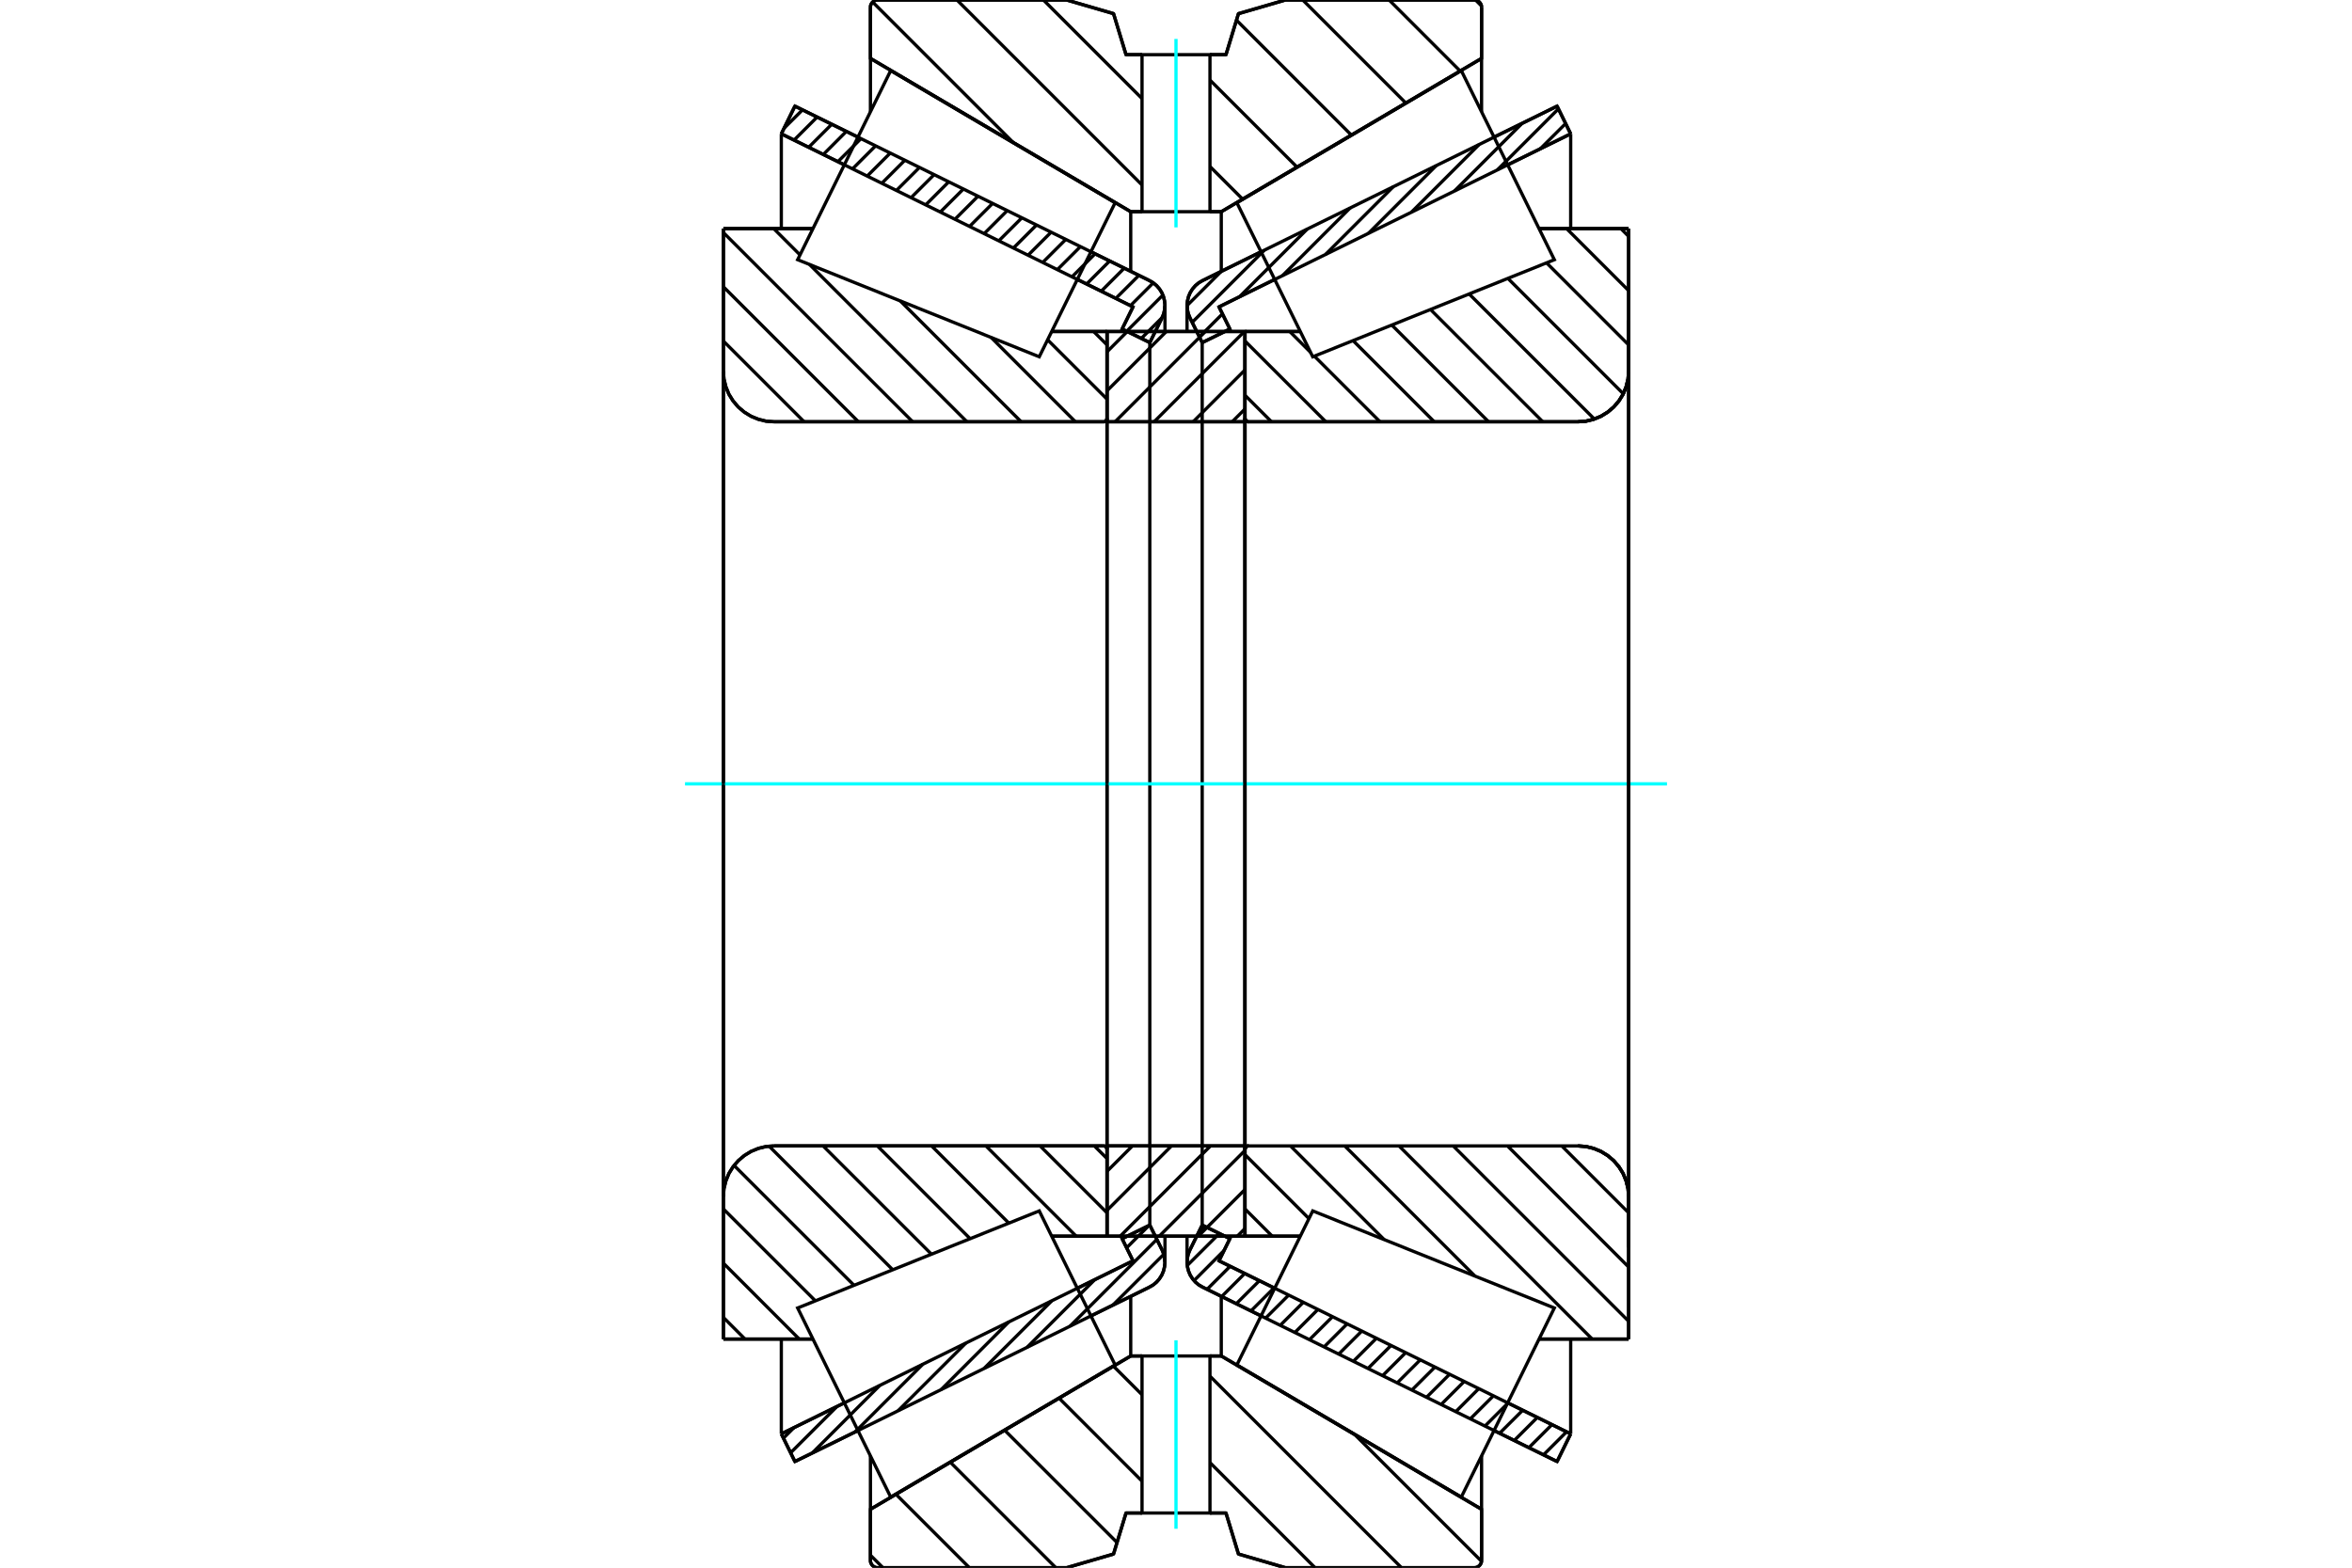 <?xml version="1.0" standalone="no"?>
<!DOCTYPE svg PUBLIC "-//W3C//DTD SVG 1.1//EN"
	"http://www.w3.org/Graphics/SVG/1.1/DTD/svg11.dtd">
<svg xmlns="http://www.w3.org/2000/svg" height="100%" width="100%" viewBox="0 0 36000 24000">
	<rect x="-1800" y="-1200" width="39600" height="26400" style="fill:#FFF"/>
	<g style="fill:none; fill-rule:evenodd" transform="matrix(1 0 0 1 0 0)">
		<g style="fill:none; stroke:#000; stroke-width:50; shape-rendering:geometricPrecision">
			<line x1="19302" y1="20146" x2="18407" y2="19705"/>
			<line x1="23833" y1="22375" x2="22868" y2="21901"/>
			<line x1="24041" y1="21951" x2="23833" y2="22375"/>
			<line x1="23077" y1="21477" x2="24041" y2="21951"/>
			<line x1="18658" y1="19302" x2="19510" y2="19722"/>
			<line x1="18825" y1="18963" x2="18658" y2="19302"/>
			<line x1="18401" y1="18755" x2="18825" y2="18963"/>
			<line x1="18213" y1="19136" x2="18401" y2="18755"/>
			<polyline points="18213,19136 18189,19196 18174,19259 18169,19324 18175,19391 18191,19457 18217,19519 18253,19576 18297,19627 18349,19671 18407,19705"/>
			<line x1="22868" y1="2099" x2="23833" y2="1625"/>
			<line x1="18407" y1="4295" x2="19302" y2="3854"/>
			<polyline points="18407,4295 18349,4329 18297,4373 18253,4424 18217,4481 18191,4543 18175,4609 18169,4676 18174,4741 18189,4804 18213,4864"/>
			<line x1="18401" y1="5245" x2="18213" y2="4864"/>
			<line x1="18825" y1="5037" x2="18401" y2="5245"/>
			<line x1="18658" y1="4698" x2="18825" y2="5037"/>
			<line x1="19510" y1="4278" x2="18658" y2="4698"/>
			<line x1="24041" y1="2049" x2="23077" y2="2523"/>
			<line x1="23833" y1="1625" x2="24041" y2="2049"/>
			<line x1="18401" y1="5245" x2="18401" y2="18755"/>
			<line x1="18825" y1="18925" x2="18825" y2="18963"/>
			<line x1="18825" y1="5037" x2="18825" y2="5075"/>
			<line x1="24041" y1="20499" x2="24041" y2="21951"/>
			<line x1="24041" y1="2049" x2="24041" y2="3501"/>
			<line x1="18169" y1="18924" x2="18169" y2="19324"/>
			<line x1="18169" y1="4676" x2="18169" y2="5076"/>
			<line x1="13132" y1="21901" x2="12167" y2="22375"/>
			<line x1="17593" y1="19705" x2="16698" y2="20146"/>
			<polyline points="17593,19705 17651,19671 17703,19627 17747,19576 17783,19519 17809,19457 17825,19391 17831,19324 17826,19259 17811,19196 17787,19136"/>
			<line x1="17599" y1="18755" x2="17787" y2="19136"/>
			<line x1="17175" y1="18963" x2="17599" y2="18755"/>
			<line x1="17342" y1="19302" x2="17175" y2="18963"/>
			<line x1="16490" y1="19722" x2="17342" y2="19302"/>
			<line x1="11959" y1="21951" x2="12923" y2="21477"/>
			<line x1="12167" y1="22375" x2="11959" y2="21951"/>
			<line x1="16698" y1="3854" x2="17593" y2="4295"/>
			<line x1="12167" y1="1625" x2="13132" y2="2099"/>
			<line x1="11959" y1="2049" x2="12167" y2="1625"/>
			<line x1="12923" y1="2523" x2="11959" y2="2049"/>
			<line x1="17342" y1="4698" x2="16490" y2="4278"/>
			<line x1="17175" y1="5037" x2="17342" y2="4698"/>
			<line x1="17599" y1="5245" x2="17175" y2="5037"/>
			<line x1="17787" y1="4864" x2="17599" y2="5245"/>
			<polyline points="17787,4864 17811,4804 17826,4741 17831,4676 17825,4609 17809,4543 17783,4481 17747,4424 17703,4373 17651,4329 17593,4295"/>
			<line x1="17175" y1="5075" x2="17175" y2="5037"/>
			<line x1="17175" y1="18963" x2="17175" y2="18925"/>
			<line x1="11959" y1="3501" x2="11959" y2="2049"/>
			<line x1="11959" y1="21951" x2="11959" y2="20499"/>
			<line x1="17599" y1="18755" x2="17599" y2="5245"/>
			<line x1="17831" y1="5076" x2="17831" y2="4676"/>
			<line x1="17831" y1="19324" x2="17831" y2="18924"/>
			<line x1="19056" y1="5075" x2="19902" y2="5075"/>
			<polyline points="19056,6402 19057,6411 19059,6419 19062,6427 19067,6434 19072,6441 19079,6447 19086,6451 19094,6455 19103,6457 19112,6457"/>
			<line x1="24152" y1="6457" x2="19112" y2="6457"/>
			<polyline points="24152,6457 24274,6448 24392,6419 24504,6373 24608,6309 24701,6230 24780,6137 24844,6034 24890,5921 24919,5803 24928,5681"/>
			<line x1="24928" y1="3500" x2="24928" y2="5681"/>
			<line x1="24928" y1="3500" x2="23557" y2="3500"/>
			<line x1="24928" y1="20500" x2="23557" y2="20500"/>
			<line x1="24928" y1="18319" x2="24928" y2="20500"/>
			<polyline points="24928,18319 24919,18197 24890,18079 24844,17966 24780,17863 24701,17770 24608,17691 24504,17627 24392,17581 24274,17552 24152,17543"/>
			<polyline points="19112,17543 19103,17543 19094,17545 19086,17549 19079,17553 19072,17559 19067,17566 19062,17573 19059,17581 19057,17589 19056,17598"/>
			<line x1="19902" y1="18925" x2="19056" y2="18925"/>
			<line x1="23557" y1="4070" x2="23557" y2="4070"/>
			<line x1="23557" y1="19930" x2="23557" y2="19930"/>
			<polyline points="19056,6402 19057,6411 19059,6419 19062,6427 19067,6434 19072,6441 19079,6447 19086,6451 19094,6455 19103,6457 19112,6457"/>
			<polyline points="19112,17543 19103,17543 19094,17545 19086,17549 19079,17553 19072,17559 19067,17566 19062,17573 19059,17581 19057,17589 19056,17598"/>
			<polyline points="24152,6457 24274,6448 24392,6419 24504,6373 24608,6309 24701,6230 24780,6137 24844,6034 24890,5921 24919,5803 24928,5681"/>
			<polyline points="24928,18319 24919,18197 24890,18079 24844,17966 24780,17863 24701,17770 24608,17691 24504,17627 24392,17581 24274,17552 24152,17543"/>
			<line x1="16944" y1="18925" x2="16098" y2="18925"/>
			<polyline points="16944,17598 16943,17589 16941,17581 16938,17573 16933,17566 16928,17559 16921,17553 16914,17549 16906,17545 16897,17543 16888,17543"/>
			<line x1="11848" y1="17543" x2="16888" y2="17543"/>
			<polyline points="11848,17543 11726,17552 11608,17581 11496,17627 11392,17691 11299,17770 11220,17863 11156,17966 11110,18079 11081,18197 11072,18319"/>
			<line x1="11072" y1="20500" x2="11072" y2="18319"/>
			<line x1="11072" y1="20500" x2="12443" y2="20500"/>
			<line x1="11072" y1="3500" x2="12443" y2="3500"/>
			<line x1="11072" y1="5681" x2="11072" y2="3500"/>
			<polyline points="11072,5681 11081,5803 11110,5921 11156,6034 11220,6137 11299,6230 11392,6309 11496,6373 11608,6419 11726,6448 11848,6457"/>
			<line x1="16888" y1="6457" x2="11848" y2="6457"/>
			<polyline points="16888,6457 16897,6457 16906,6455 16914,6451 16921,6447 16928,6441 16933,6434 16938,6427 16941,6419 16943,6411 16944,6402"/>
			<line x1="16098" y1="5075" x2="16944" y2="5075"/>
			<line x1="12443" y1="19930" x2="12443" y2="19930"/>
			<line x1="12443" y1="4070" x2="12443" y2="4070"/>
			<line x1="11072" y1="18319" x2="11072" y2="5681"/>
			<line x1="16327" y1="0" x2="17044" y2="209"/>
			<line x1="13434" y1="0" x2="16327" y2="0"/>
			<polyline points="13434,0 13417,1 13400,5 13384,12 13369,21 13356,32 13344,46 13335,61 13328,77 13324,94 13323,111"/>
			<line x1="13323" y1="894" x2="13323" y2="111"/>
			<line x1="17307" y1="3241" x2="13323" y2="894"/>
			<line x1="17480" y1="3241" x2="17307" y2="3241"/>
			<line x1="18693" y1="3241" x2="18520" y2="3241"/>
			<line x1="22677" y1="894" x2="18693" y2="3241"/>
			<line x1="22677" y1="111" x2="22677" y2="894"/>
			<polyline points="22677,111 22676,94 22672,77 22665,61 22656,46 22644,32 22631,21 22616,12 22600,5 22583,1 22566,0"/>
			<line x1="19673" y1="0" x2="22566" y2="0"/>
			<line x1="18956" y1="209" x2="19673" y2="0"/>
			<line x1="18765" y1="837" x2="18956" y2="209"/>
			<line x1="18520" y1="837" x2="18765" y2="837"/>
			<line x1="17235" y1="837" x2="17480" y2="837"/>
			<line x1="17044" y1="209" x2="17235" y2="837"/>
			<line x1="17044" y1="23791" x2="16327" y2="24000"/>
			<line x1="17235" y1="23163" x2="17044" y2="23791"/>
			<line x1="18765" y1="23163" x2="18520" y2="23163"/>
			<line x1="17480" y1="23163" x2="17235" y2="23163"/>
			<line x1="18956" y1="23791" x2="18765" y2="23163"/>
			<line x1="19673" y1="24000" x2="18956" y2="23791"/>
			<line x1="22566" y1="24000" x2="19673" y2="24000"/>
			<polyline points="22566,24000 22583,23999 22600,23995 22616,23988 22631,23979 22644,23968 22656,23954 22665,23939 22672,23923 22676,23906 22677,23889"/>
			<line x1="22677" y1="23106" x2="22677" y2="23889"/>
			<line x1="18693" y1="20759" x2="22677" y2="23106"/>
			<line x1="17307" y1="20759" x2="17480" y2="20759"/>
			<line x1="18520" y1="20759" x2="18693" y2="20759"/>
			<line x1="13323" y1="23106" x2="17307" y2="20759"/>
			<line x1="13323" y1="23889" x2="13323" y2="23106"/>
			<polyline points="13323,23889 13324,23906 13328,23923 13335,23939 13344,23954 13356,23968 13369,23979 13384,23988 13400,23995 13417,23999 13434,24000"/>
			<line x1="16327" y1="24000" x2="13434" y2="24000"/>
			<line x1="22677" y1="22289" x2="22677" y2="23106"/>
			<line x1="22677" y1="894" x2="22677" y2="1711"/>
			<line x1="13323" y1="22289" x2="13323" y2="23106"/>
			<line x1="13323" y1="894" x2="13323" y2="1711"/>
			<line x1="17307" y1="19846" x2="17307" y2="20759"/>
			<line x1="17307" y1="3241" x2="17307" y2="4154"/>
			<line x1="18693" y1="19846" x2="18693" y2="20759"/>
			<line x1="18693" y1="3241" x2="18693" y2="4154"/>
			<line x1="16944" y1="17543" x2="19056" y2="17543"/>
			<line x1="16944" y1="18925" x2="16944" y2="17543"/>
			<line x1="19056" y1="18925" x2="16944" y2="18925"/>
			<line x1="19056" y1="17543" x2="19056" y2="18925"/>
			<line x1="19056" y1="6457" x2="16944" y2="6457"/>
			<line x1="19056" y1="5075" x2="19056" y2="6457"/>
			<line x1="16944" y1="5075" x2="19056" y2="5075"/>
			<line x1="16944" y1="6457" x2="16944" y2="5075"/>
			<line x1="19056" y1="6457" x2="19056" y2="17543"/>
			<line x1="16944" y1="6457" x2="16944" y2="17543"/>
		</g>
		<g style="fill:none; stroke:#0FF; stroke-width:50; shape-rendering:geometricPrecision">
			<line x1="10485" y1="12000" x2="25515" y2="12000"/>
		</g>
		<g style="fill:none; stroke:#000; stroke-width:50; shape-rendering:geometricPrecision">
			<line x1="22587" y1="2" x2="22675" y2="90"/>
			<line x1="21262" y1="0" x2="22349" y2="1087"/>
			<line x1="19940" y1="0" x2="21517" y2="1577"/>
			<line x1="18926" y1="309" x2="20684" y2="2068"/>
			<line x1="18520" y1="1226" x2="19852" y2="2558"/>
			<line x1="18520" y1="2549" x2="19019" y2="3048"/>
			<line x1="15971" y1="0" x2="17480" y2="1509"/>
			<line x1="14648" y1="0" x2="17480" y2="2832"/>
			<line x1="13357" y1="31" x2="15504" y2="2178"/>
			<line x1="20739" y1="21965" x2="22676" y2="23902"/>
			<line x1="18520" y1="21068" x2="21451" y2="24000"/>
			<line x1="17043" y1="20915" x2="17480" y2="21352"/>
			<line x1="18520" y1="22391" x2="20128" y2="24000"/>
			<line x1="16211" y1="21405" x2="17480" y2="22675"/>
			<line x1="15378" y1="21896" x2="17098" y2="23615"/>
			<line x1="14546" y1="22386" x2="16160" y2="24000"/>
			<line x1="13713" y1="22876" x2="14837" y2="24000"/>
			<line x1="13323" y1="23809" x2="13514" y2="24000"/>
			<polyline points="18520,837 18765,837 18956,209 19673,0 22566,0"/>
			<polyline points="22677,111 22676,94 22672,77 22665,61 22656,46 22644,32 22631,21 22616,12 22600,5 22583,1 22566,0"/>
			<polyline points="22677,111 22677,894 18693,3241 18520,3241"/>
			<polyline points="17480,837 17235,837 17044,209 16327,0 13434,0 13417,1 13400,5 13384,12 13369,21 13356,32 13344,46 13335,61 13328,77 13324,94 13323,111 13323,894 17307,3241 17480,3241"/>
			<polyline points="17480,20759 17307,20759 13323,23106 13323,23889 13324,23906 13328,23923 13335,23939 13344,23954 13356,23968 13369,23979 13384,23988 13400,23995 13417,23999 13434,24000 16327,24000 17044,23791 17235,23163 17480,23163"/>
			<polyline points="18520,20759 18693,20759 22677,23106 22677,23889"/>
			<polyline points="22566,24000 22583,23999 22600,23995 22616,23988 22631,23979 22644,23968 22656,23954 22665,23939 22672,23923 22676,23906 22677,23889"/>
			<polyline points="22566,24000 19673,24000 18956,23791 18765,23163 18520,23163"/>
			<line x1="16739" y1="5075" x2="16944" y2="5280"/>
			<line x1="16035" y1="5202" x2="16944" y2="6110"/>
			<line x1="15169" y1="5165" x2="16460" y2="6457"/>
			<line x1="13780" y1="4607" x2="15630" y2="6457"/>
			<line x1="11843" y1="3500" x2="12245" y2="3902"/>
			<line x1="12391" y1="4049" x2="14800" y2="6457"/>
			<line x1="11072" y1="3560" x2="13969" y2="6457"/>
			<line x1="11072" y1="4390" x2="13139" y2="6457"/>
			<line x1="11072" y1="5221" x2="12308" y2="6457"/>
			<line x1="16750" y1="17543" x2="16944" y2="17736"/>
			<line x1="15920" y1="17543" x2="16944" y2="18567"/>
			<line x1="15090" y1="17543" x2="16472" y2="18925"/>
			<line x1="14259" y1="17543" x2="15441" y2="18725"/>
			<line x1="13429" y1="17543" x2="14849" y2="18963"/>
			<line x1="12598" y1="17543" x2="14257" y2="19201"/>
			<line x1="11772" y1="17547" x2="13664" y2="19439"/>
			<line x1="11236" y1="17842" x2="13072" y2="19677"/>
			<line x1="11072" y1="18508" x2="12480" y2="19915"/>
			<line x1="11072" y1="19338" x2="12233" y2="20500"/>
			<line x1="11072" y1="20168" x2="11403" y2="20500"/>
			<polyline points="16944,12000 16944,5075 16944,6402"/>
			<polyline points="16888,6457 16897,6457 16906,6455 16914,6451 16921,6447 16928,6441 16933,6434 16938,6427 16941,6419 16943,6411 16944,6402"/>
			<line x1="16888" y1="6457" x2="11848" y2="6457"/>
			<polyline points="11072,5681 11081,5803 11110,5921 11156,6034 11220,6137 11299,6230 11392,6309 11496,6373 11608,6419 11726,6448 11848,6457"/>
			<line x1="11072" y1="5681" x2="11072" y2="3500"/>
			<line x1="11072" y1="5681" x2="11072" y2="12000"/>
			<line x1="11072" y1="3500" x2="12443" y2="3500"/>
			<line x1="16098" y1="5075" x2="16944" y2="5075"/>
			<line x1="16944" y1="18925" x2="16098" y2="18925"/>
			<line x1="12443" y1="20500" x2="11072" y2="20500"/>
			<line x1="11072" y1="12000" x2="11072" y2="18319"/>
			<line x1="11072" y1="20500" x2="11072" y2="18319"/>
			<polyline points="11848,17543 11726,17552 11608,17581 11496,17627 11392,17691 11299,17770 11220,17863 11156,17966 11110,18079 11081,18197 11072,18319"/>
			<line x1="11848" y1="17543" x2="16888" y2="17543"/>
			<polyline points="16944,17598 16943,17589 16941,17581 16938,17573 16933,17566 16928,17559 16921,17553 16914,17549 16906,17545 16897,17543 16888,17543"/>
			<polyline points="16944,17598 16944,18925 16944,12000"/>
			<line x1="24810" y1="3500" x2="24928" y2="3619"/>
			<line x1="23979" y1="3500" x2="24928" y2="4449"/>
			<line x1="23672" y1="4024" x2="24928" y2="5280"/>
			<line x1="23080" y1="4262" x2="24846" y2="6028"/>
			<line x1="22487" y1="4500" x2="24403" y2="6415"/>
			<line x1="21895" y1="4738" x2="23614" y2="6457"/>
			<line x1="21303" y1="4976" x2="22784" y2="6457"/>
			<line x1="20710" y1="5214" x2="21953" y2="6457"/>
			<line x1="20118" y1="5452" x2="21123" y2="6457"/>
			<line x1="19741" y1="5075" x2="20059" y2="5393"/>
			<line x1="19056" y1="5221" x2="20293" y2="6457"/>
			<line x1="19056" y1="6051" x2="19462" y2="6457"/>
			<line x1="23904" y1="17543" x2="24928" y2="18567"/>
			<line x1="23074" y1="17543" x2="24928" y2="19397"/>
			<line x1="22243" y1="17543" x2="24928" y2="20227"/>
			<line x1="21413" y1="17543" x2="24370" y2="20500"/>
			<line x1="20583" y1="17543" x2="22576" y2="19536"/>
			<line x1="19752" y1="17543" x2="21187" y2="18978"/>
			<line x1="19056" y1="17677" x2="20035" y2="18656"/>
			<line x1="19056" y1="18508" x2="19473" y2="18925"/>
			<polyline points="19056,12000 19056,5075 19056,6402 19057,6411 19059,6419 19062,6427 19067,6434 19072,6441 19079,6447 19086,6451 19094,6455 19103,6457 19112,6457 24152,6457 24274,6448 24392,6419 24504,6373 24608,6309 24701,6230 24780,6137 24844,6034 24890,5921 24919,5803 24928,5681 24928,3500"/>
			<line x1="24928" y1="5681" x2="24928" y2="12000"/>
			<line x1="24928" y1="3500" x2="23557" y2="3500"/>
			<line x1="19902" y1="5075" x2="19056" y2="5075"/>
			<line x1="19056" y1="18925" x2="19902" y2="18925"/>
			<line x1="23557" y1="20500" x2="24928" y2="20500"/>
			<line x1="24928" y1="12000" x2="24928" y2="18319"/>
			<polyline points="24928,20500 24928,18319 24919,18197 24890,18079 24844,17966 24780,17863 24701,17770 24608,17691 24504,17627 24392,17581 24274,17552 24152,17543 19112,17543 19103,17543 19094,17545 19086,17549 19079,17553 19072,17559 19067,17566 19062,17573 19059,17581 19057,17589 19056,17598 19056,18925 19056,12000"/>
			<line x1="19056" y1="18807" x2="18939" y2="18925"/>
			<line x1="19056" y1="18210" x2="18341" y2="18925"/>
			<line x1="19056" y1="17612" x2="17744" y2="18925"/>
			<line x1="18528" y1="17543" x2="17146" y2="18925"/>
			<line x1="17931" y1="17543" x2="16944" y2="18530"/>
			<line x1="17333" y1="17543" x2="16944" y2="17932"/>
			<line x1="19056" y1="6261" x2="18860" y2="6457"/>
			<line x1="19056" y1="5663" x2="18262" y2="6457"/>
			<line x1="19047" y1="5075" x2="17665" y2="6457"/>
			<line x1="18449" y1="5075" x2="17067" y2="6457"/>
			<line x1="17852" y1="5075" x2="16944" y2="5983"/>
			<line x1="17254" y1="5075" x2="16944" y2="5386"/>
			<polyline points="16944,6457 16944,5075 19056,5075 19056,6457 16944,6457"/>
			<polyline points="16944,17543 19056,17543 19056,18925 16944,18925 16944,17543"/>
			<polyline points="18000,23163 18520,23163 18520,20759 17480,20759 17480,23163 18000,23163"/>
		</g>
		<g style="fill:none; stroke:#0FF; stroke-width:50; shape-rendering:geometricPrecision">
			<line x1="18000" y1="23404" x2="18000" y2="20519"/>
		</g>
		<g style="fill:none; stroke:#000; stroke-width:50; shape-rendering:geometricPrecision">
			<polyline points="18000,3241 18520,3241 18520,837 17480,837 17480,3241 18000,3241"/>
		</g>
		<g style="fill:none; stroke:#0FF; stroke-width:50; shape-rendering:geometricPrecision">
			<line x1="18000" y1="3481" x2="18000" y2="596"/>
		</g>
		<g style="fill:none; stroke:#000; stroke-width:50; shape-rendering:geometricPrecision">
			<line x1="24928" y1="19095" x2="24928" y2="4905"/>
			<line x1="19056" y1="17598" x2="19056" y2="6402"/>
			<polyline points="16487,19717 17068,20896 13633,22919 12921,21472 12209,20024 15907,18538 16487,19717"/>
			<polyline points="16487,4283 15907,5462 12209,3976 12921,2528 13633,1081 17068,3104 16487,4283"/>
			<polyline points="19513,19717 20093,18538 23791,20024 23079,21472 22367,22919 18932,20896 19513,19717"/>
			<polyline points="19513,4283 18932,3104 22367,1081 23079,2528 23791,3976 20093,5462 19513,4283"/>
			<line x1="17813" y1="19202" x2="17034" y2="19980"/>
			<line x1="17707" y1="18974" x2="16377" y2="20304"/>
			<line x1="17585" y1="18762" x2="17244" y2="19103"/>
			<line x1="16756" y1="19591" x2="15719" y2="20628"/>
			<line x1="16098" y1="19915" x2="15061" y2="20951"/>
			<line x1="15440" y1="20238" x2="14404" y2="21275"/>
			<line x1="14783" y1="20562" x2="13746" y2="21598"/>
			<line x1="14125" y1="20885" x2="13088" y2="21922"/>
			<line x1="13467" y1="21209" x2="12431" y2="22246"/>
			<line x1="12810" y1="21533" x2="12101" y2="22241"/>
			<line x1="12152" y1="21856" x2="11991" y2="22017"/>
			<line x1="17788" y1="4862" x2="17469" y2="5181"/>
			<line x1="17799" y1="4517" x2="17245" y2="5071"/>
			<line x1="17652" y1="4330" x2="17303" y2="4679"/>
			<line x1="17432" y1="4216" x2="17079" y2="4568"/>
			<line x1="17208" y1="4105" x2="16856" y2="4458"/>
			<line x1="16985" y1="3995" x2="16632" y2="4348"/>
			<line x1="16761" y1="3885" x2="16408" y2="4238"/>
			<line x1="16537" y1="3775" x2="16184" y2="4128"/>
			<line x1="16313" y1="3665" x2="15960" y2="4018"/>
			<line x1="16089" y1="3554" x2="15736" y2="3907"/>
			<line x1="15865" y1="3444" x2="15512" y2="3797"/>
			<line x1="15641" y1="3334" x2="15288" y2="3687"/>
			<line x1="15417" y1="3224" x2="15064" y2="3577"/>
			<line x1="15193" y1="3114" x2="14840" y2="3467"/>
			<line x1="14969" y1="3004" x2="14617" y2="3357"/>
			<line x1="14746" y1="2893" x2="14393" y2="3246"/>
			<line x1="14522" y1="2783" x2="14169" y2="3136"/>
			<line x1="14298" y1="2673" x2="13945" y2="3026"/>
			<line x1="14074" y1="2563" x2="13721" y2="2916"/>
			<line x1="13850" y1="2453" x2="13497" y2="2806"/>
			<line x1="13626" y1="2343" x2="13273" y2="2696"/>
			<line x1="13402" y1="2232" x2="13049" y2="2585"/>
			<line x1="13178" y1="2122" x2="12825" y2="2475"/>
			<line x1="12954" y1="2012" x2="12602" y2="2365"/>
			<line x1="12731" y1="1902" x2="12378" y2="2255"/>
			<line x1="12507" y1="1792" x2="12154" y2="2145"/>
			<line x1="12283" y1="1682" x2="12000" y2="1964"/>
			<polyline points="11959,2049 12167,1625 17593,4295"/>
			<polyline points="17787,4864 17812,4802 17826,4737 17831,4670 17824,4604 17808,4539 17782,4478 17746,4421 17702,4371 17651,4329 17593,4295"/>
			<polyline points="17787,4864 17599,5245 17175,5037 17342,4698 11959,2049"/>
			<polyline points="11959,21951 17342,19302 17175,18963 17599,18755 17787,19136"/>
			<polyline points="17593,19705 17651,19671 17702,19629 17746,19579 17782,19522 17808,19461 17824,19396 17831,19330 17826,19263 17812,19198 17787,19136"/>
			<polyline points="17593,19705 12167,22375 11959,21951"/>
			<line x1="23978" y1="21920" x2="23625" y2="22273"/>
			<line x1="23754" y1="21810" x2="23401" y2="22163"/>
			<line x1="23530" y1="21700" x2="23177" y2="22053"/>
			<line x1="23306" y1="21590" x2="22953" y2="21942"/>
			<line x1="23082" y1="21479" x2="22729" y2="21832"/>
			<line x1="22858" y1="21369" x2="22505" y2="21722"/>
			<line x1="22634" y1="21259" x2="22282" y2="21612"/>
			<line x1="22411" y1="21149" x2="22058" y2="21502"/>
			<line x1="22187" y1="21039" x2="21834" y2="21392"/>
			<line x1="21963" y1="20929" x2="21610" y2="21281"/>
			<line x1="21739" y1="20818" x2="21386" y2="21171"/>
			<line x1="21515" y1="20708" x2="21162" y2="21061"/>
			<line x1="21291" y1="20598" x2="20938" y2="20951"/>
			<line x1="21067" y1="20488" x2="20714" y2="20841"/>
			<line x1="20843" y1="20378" x2="20490" y2="20731"/>
			<line x1="20619" y1="20268" x2="20267" y2="20620"/>
			<line x1="20396" y1="20157" x2="20043" y2="20510"/>
			<line x1="20172" y1="20047" x2="19819" y2="20400"/>
			<line x1="19948" y1="19937" x2="19595" y2="20290"/>
			<line x1="19724" y1="19827" x2="19371" y2="20180"/>
			<line x1="19500" y1="19717" x2="19147" y2="20070"/>
			<line x1="19276" y1="19607" x2="18923" y2="19959"/>
			<line x1="19052" y1="19496" x2="18699" y2="19849"/>
			<line x1="18828" y1="19386" x2="18475" y2="19739"/>
			<line x1="18735" y1="19145" x2="18276" y2="19605"/>
			<line x1="18663" y1="18884" x2="18172" y2="19374"/>
			<line x1="18439" y1="18773" x2="18346" y2="18867"/>
			<line x1="23964" y1="1891" x2="23577" y2="2277"/>
			<line x1="23853" y1="1667" x2="22919" y2="2601"/>
			<line x1="23298" y1="1888" x2="22262" y2="2924"/>
			<line x1="22641" y1="2211" x2="21604" y2="3248"/>
			<line x1="21983" y1="2535" x2="20946" y2="3572"/>
			<line x1="21325" y1="2859" x2="20289" y2="3895"/>
			<line x1="20667" y1="3182" x2="19631" y2="4219"/>
			<line x1="18821" y1="5029" x2="18802" y2="5048"/>
			<line x1="20010" y1="3506" x2="18973" y2="4543"/>
			<line x1="18711" y1="4805" x2="18358" y2="5158"/>
			<line x1="19352" y1="3830" x2="18248" y2="4934"/>
			<line x1="18694" y1="4153" x2="18169" y2="4678"/>
			<polyline points="24041,2049 23833,1625 18407,4295 18349,4329 18298,4371 18254,4421 18218,4478 18192,4539 18176,4604 18169,4670 18174,4737 18188,4802 18213,4864 18401,5245 18825,5037 18658,4698 24041,2049"/>
			<polyline points="24041,21951 18658,19302 18825,18963 18401,18755 18213,19136 18188,19198 18174,19263 18169,19330 18176,19396 18192,19461 18218,19522 18254,19579 18298,19629 18349,19671 18407,19705 23833,22375 24041,21951"/>
		</g>
	</g>
</svg>
